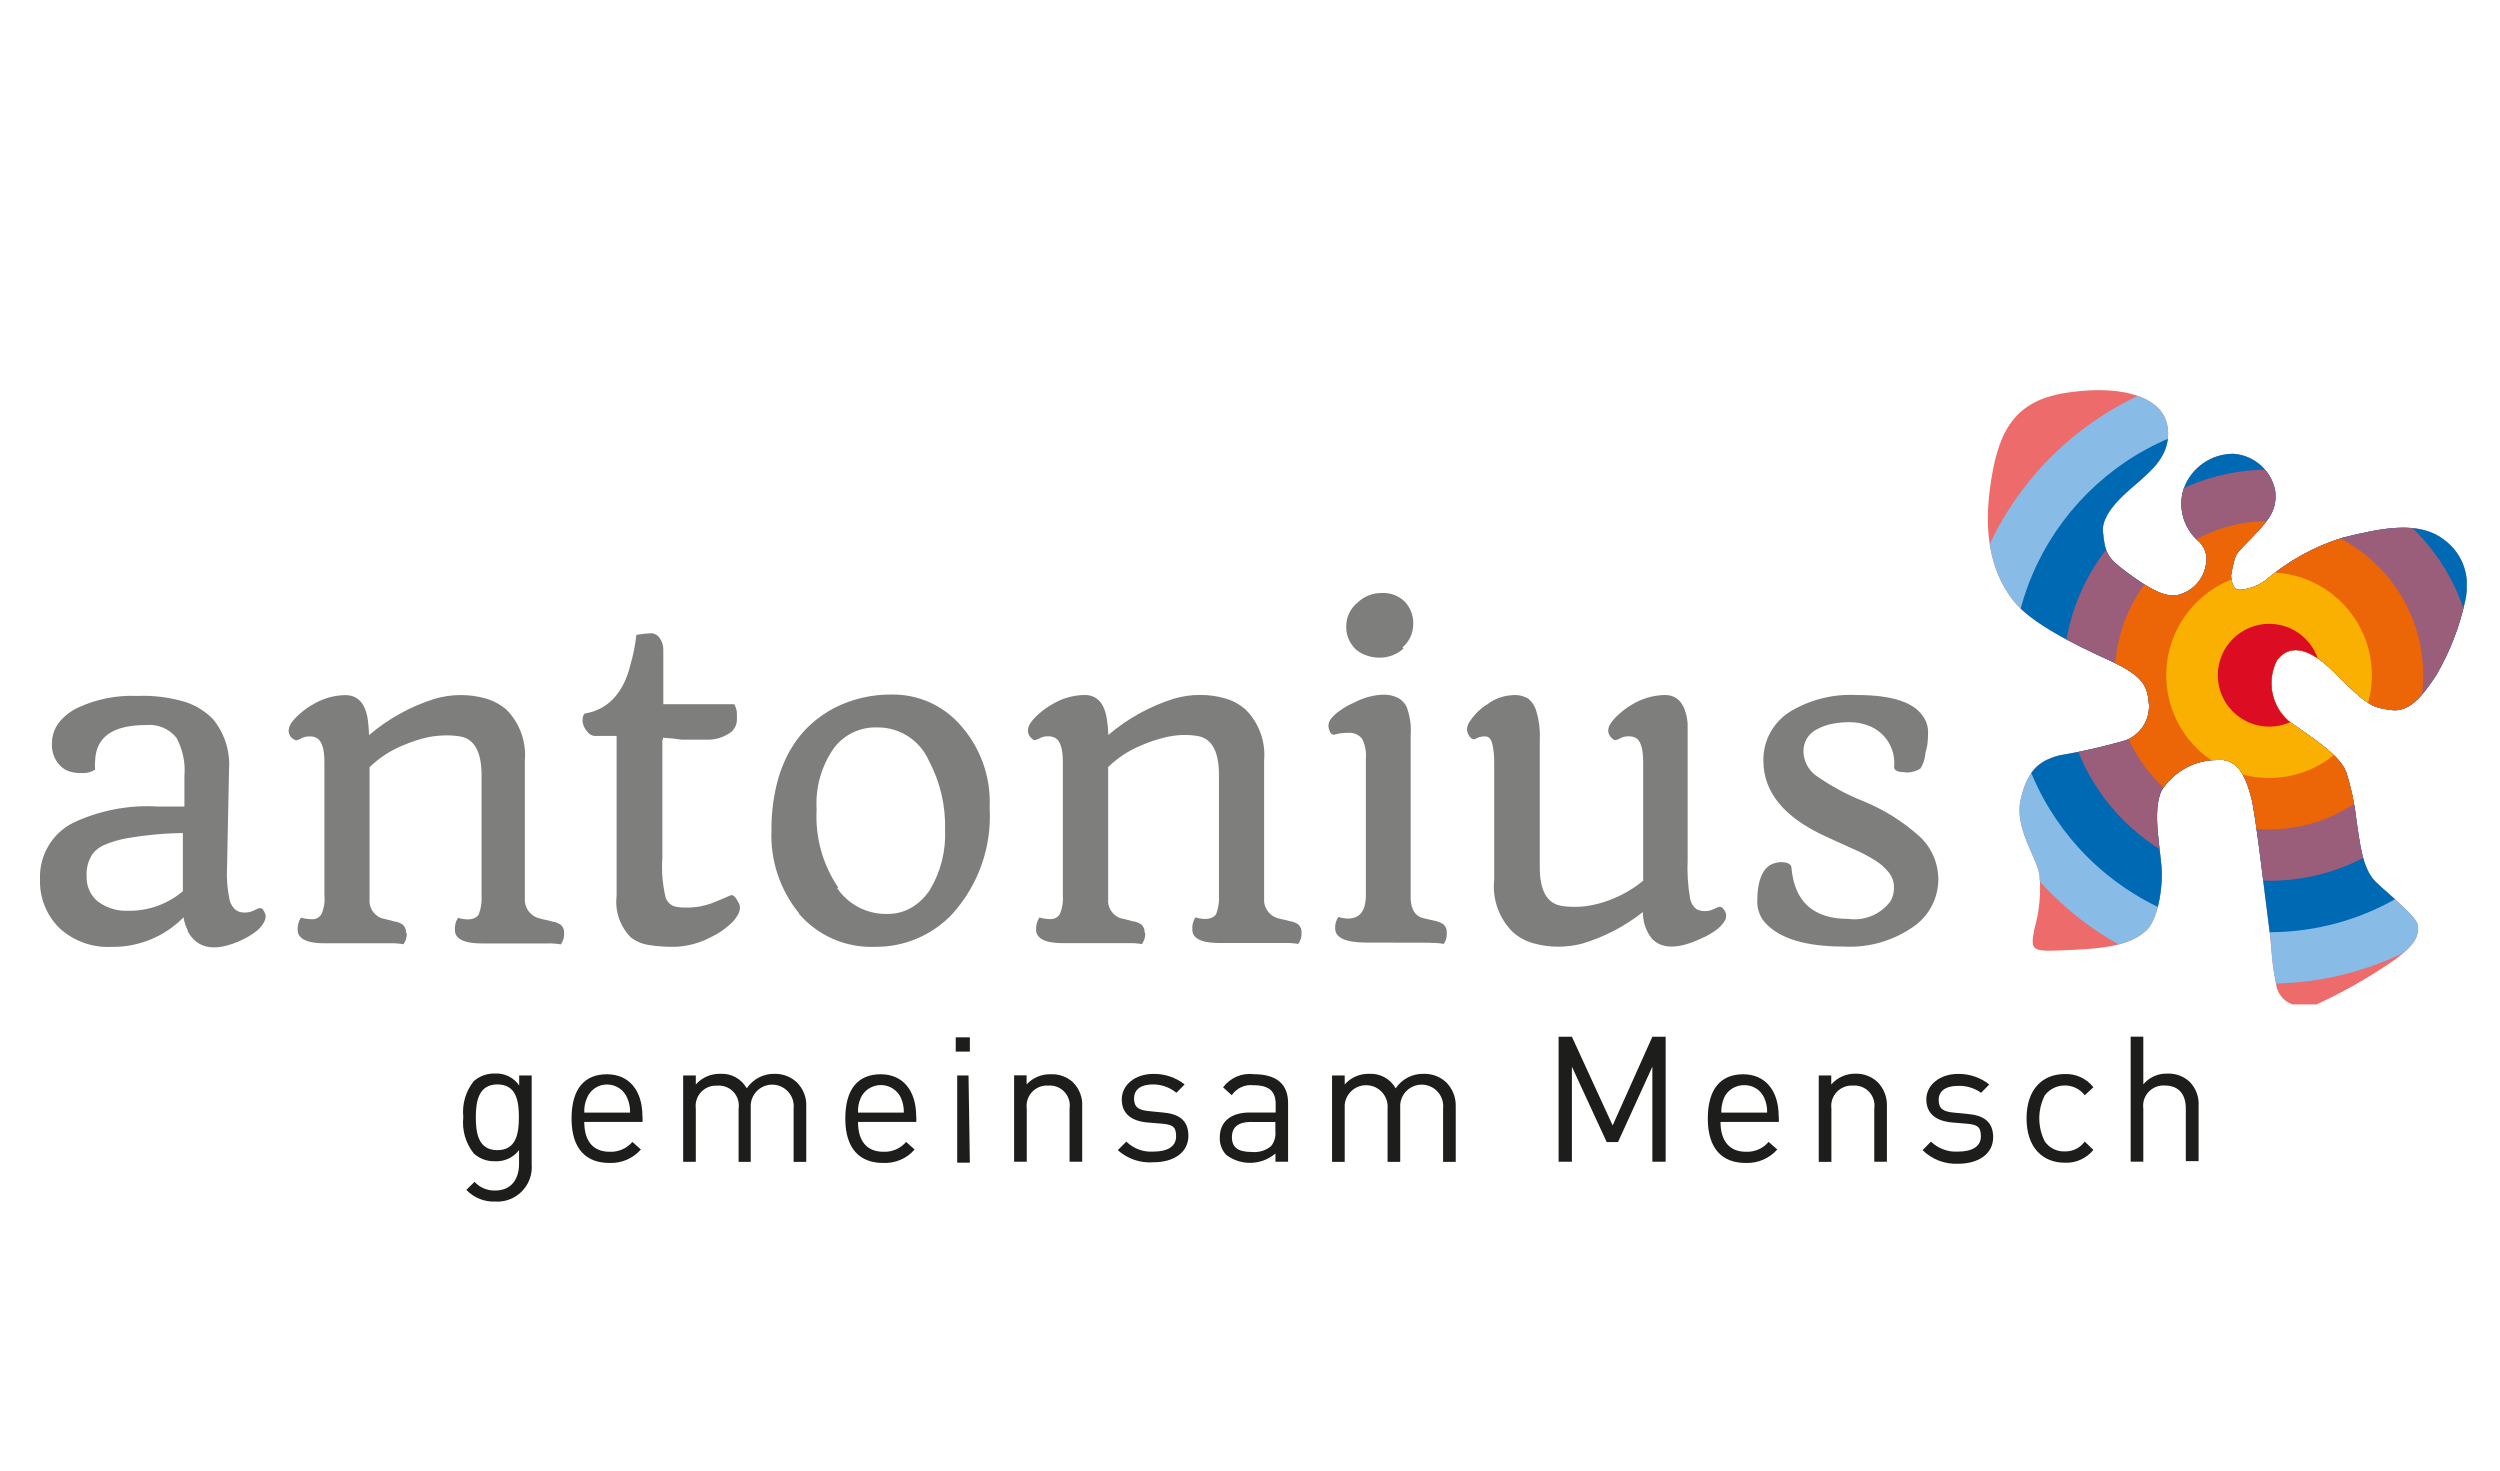 <?xml version="1.0" encoding="UTF-8"?>
<svg id="uuid-5d14e579-c62a-42c7-83d1-04eb4270e097" data-name="Ebene 1" xmlns="http://www.w3.org/2000/svg" xmlns:xlink="http://www.w3.org/1999/xlink" viewBox="0 0 340 200">
  <defs>
    <style>
      .uuid-e5bba997-6820-4a3a-97be-69d43fc8b8d0 {
        fill: #ed6b6a;
      }

      .uuid-55efcc11-d37b-4580-9b9f-303dd37d1dfc {
        fill: #fff;
      }

      .uuid-99cbddb0-78e4-415d-b672-85c1f9e9eaae {
        fill: #f9b000;
      }

      .uuid-127f73b8-a121-4aec-bdd7-cde6b5f6dc96 {
        clip-path: url(#uuid-91fd5d6d-ab40-45f6-ade3-1514ef8cf329);
      }

      .uuid-611e4467-9e29-4792-982c-012f9bdd838a {
        fill: #9a5d7a;
      }

      .uuid-7f2ff0fc-107f-4766-a66a-4683ca6006fb {
        fill: #0069b4;
      }

      .uuid-5176a69a-b059-4145-971a-8070f6db6be7 {
        fill: #88bce7;
      }

      .uuid-640b5451-640a-4edd-895f-132a2de39ae1 {
        fill: none;
      }

      .uuid-de8f06b2-d9d0-4c14-add3-9b19c7b41d5d {
        fill: #ec6608;
      }

      .uuid-6a3d14a1-e579-494b-b41c-6338372ecdce {
        fill: #dc0c23;
      }

      .uuid-326fa8c0-9c9b-4801-a2dc-d16c6773fa45 {
        fill: #7e7e7d;
      }

      .uuid-30bbaf48-3898-4ca3-a0af-05331988d752 {
        fill: #1d1d1b;
      }
    </style>
    <clipPath id="uuid-91fd5d6d-ab40-45f6-ade3-1514ef8cf329">
      <path class="uuid-640b5451-640a-4edd-895f-132a2de39ae1" d="M280.94,53.43c-7.44,1.16-9.34,5.78-10.32,13.11-.98,7.33,.78,12.08,3.19,15.14s8.24,5.94,13.02,8.11,5.23,3.57,5.43,6.03c.12,2.15-1.18,4.12-3.19,4.87-2.94,.85-5.92,1.53-8.93,2.03-2.97,.74-4.47,2.23-5.34,6.05s2.23,7.88,2.57,10.25c.23,2.48-.02,4.98-.71,7.37-.58,3.19-.4,3.06,5.67,2.77,6.07-.29,7.95-1.25,9.45-2.5s2.23-4.96,2.23-7.77-1.47-8.53,0-11.44c1.66-2.57,4.53-4.12,7.59-4.09,3.06-.31,4.04,3.1,4.6,5.23s1.85,13.4,2.37,17.33c.51,3.93,.27,4.36,.96,7.82,.13,1.3,1,2.42,2.23,2.86h3.28c3.71-1.7,7.26-3.72,10.61-6.05,2.93-2.08,3.33-3.42,3.19-4.67s-3.75-4.04-5.7-5.9-2.23-5.74-2.64-8.24c-.25-2.27-.72-4.52-1.41-6.7-.83-2.37-4.89-4.87-7.86-6.99-2.34-2.06-2.99-5.44-1.59-8.22,.98-1.3,3.19-3.06,7.88,1.68,4.69,4.73,5.23,4.69,7.68,5.05s4.27-1.9,6.16-4.78c1.8-3.11,3.11-6.47,3.89-9.98,.1-.47,.18-.95,.22-1.43v-1.5c-.19-2.24-1.37-4.28-3.22-5.56-3.39-2.55-8.55-1.45-13.67-.18-3.84,1.2-7.4,3.17-10.45,5.78-.98,.73-2.15,1.18-3.37,1.3-1.34,.18-1.34-1.94-1.34-1.94,.1-.64,.23-1.27,.4-1.9,.29-1.21,.56-1.3,2.7-3.53s3.19-3.55,2.9-6.12c-.54-2.75-2.86-4.8-5.65-5-3.07-.02-5.81,1.92-6.81,4.82-.75,2.44-.05,5.1,1.81,6.86,1.08,.82,1.56,2.22,1.21,3.53-.34,1.83-1.66,3.33-3.44,3.89-1.79,.74-4.47-.89-7.21-2.93s-3.02-2.55-3.33-5.56,4.47-6.34,5.32-7.21,4.18-3.24,3.44-7.24c-.56-3.17-4.24-4.82-9.38-4.82-1.5,.01-2.99,.14-4.47,.38"/>
    </clipPath>
  </defs>
  <rect class="uuid-55efcc11-d37b-4580-9b9f-303dd37d1dfc" width="341" height="200"/>
  <g>
    <g class="uuid-127f73b8-a121-4aec-bdd7-cde6b5f6dc96">
      <g>
        <path class="uuid-e5bba997-6820-4a3a-97be-69d43fc8b8d0" d="M306.67,141.16c27.04,0,48.96-21.92,48.96-48.96s-21.92-48.96-48.96-48.96c-27.04,0-48.96,21.92-48.96,48.96h0c-.01,27.03,21.89,48.95,48.91,48.96,.01,0,.03,0,.04,0"/>
        <path class="uuid-5176a69a-b059-4145-971a-8070f6db6be7" d="M308.61,133.77c23.17-.01,41.93-18.8,41.92-41.97-.01-23.17-18.8-41.93-41.97-41.92-23.16,.01-41.92,18.79-41.92,41.94s18.78,41.94,41.94,41.94h.02"/>
        <path class="uuid-7f2ff0fc-107f-4766-a66a-4683ca6006fb" d="M308.61,126.78c19.3-.01,34.94-15.67,34.93-34.98-.01-19.3-15.67-34.94-34.98-34.93-19.3,.01-34.93,15.66-34.93,34.95s15.65,34.95,34.95,34.95h.02"/>
        <path class="uuid-611e4467-9e29-4792-982c-012f9bdd838a" d="M308.61,119.79c15.44-.01,27.95-12.54,27.94-27.99-.01-15.44-12.54-27.95-27.99-27.94-15.43,.01-27.94,12.53-27.94,27.96,.01,15.45,12.54,27.96,27.99,27.96"/>
        <path class="uuid-de8f06b2-d9d0-4c14-add3-9b19c7b41d5d" d="M308.61,112.8c11.58-.01,20.96-9.41,20.95-20.99s-9.41-20.96-20.99-20.95c-11.57,.01-20.95,9.4-20.95,20.97s9.39,20.97,20.97,20.97h.02"/>
        <path class="uuid-99cbddb0-78e4-415d-b672-85c1f9e9eaae" d="M308.61,105.81c7.72-.01,13.97-6.28,13.96-14s-6.28-13.97-14-13.96c-7.71,.01-13.96,6.27-13.96,13.98s6.26,13.98,13.98,13.98h.02"/>
        <path class="uuid-6a3d14a1-e579-494b-b41c-6338372ecdce" d="M308.61,98.82c3.86,0,6.99-3.13,6.99-6.99,0-3.86-3.13-6.99-6.99-6.99-3.86,0-6.99,3.13-6.99,6.99s3.13,6.99,6.99,6.99h0"/>
      </g>
    </g>
    <path class="uuid-326fa8c0-9c9b-4801-a2dc-d16c6773fa45" d="M259.14,105.05c.72,.04,1.44-.14,2.05-.54,.32-.53,.53-1.11,.63-1.72,0-.42,.2-.89,.29-1.43,.08-.59,.11-1.19,.11-1.79,0-.63-.15-1.26-.47-1.81-1.23-2.23-4.33-3.24-9.31-3.24-3.13-.16-6.24,.62-8.93,2.23-2.33,1.42-3.74,3.97-3.69,6.7,0,4.29,2.82,7.72,8.46,10.3l3.69,1.68c1.02,.43,2,.94,2.95,1.52,.75,.45,1.42,1.03,1.97,1.72,.45,.57,.7,1.28,.69,2.01,.02,.66-.14,1.31-.47,1.88-1.32,1.79-3.51,2.71-5.72,2.41-4.75,0-7.33-2.31-7.75-6.92,0-.54-.56-.8-1.41-.8-.34,0-.68,.07-1.01,.18-1.43,.47-2.23,2.23-2.23,5.07-.04,1.08,.32,2.13,1.03,2.95,1.97,2.19,5.52,3.28,10.68,3.28,3.53,.21,7.03-.84,9.87-2.95,1.93-1.5,3.06-3.81,3.04-6.25-.02-2.22-.96-4.34-2.61-5.83-2.19-1.96-4.7-3.54-7.42-4.67-2.37-.93-4.62-2.14-6.7-3.62-1.01-.78-1.6-1.99-1.61-3.26-.01-1.3,.75-2.49,1.94-3.02,.62-.33,1.28-.56,1.97-.69,.8-.16,1.62-.23,2.43-.22,.84,0,1.67,.15,2.46,.45,2.33,.86,3.78,3.18,3.53,5.65,0,.45,.45,.69,1.36,.69m-55.77,14.85c-.21,2.56,.72,5.09,2.55,6.9,.8,.72,1.76,1.24,2.79,1.52,1.08,.31,2.2,.47,3.33,.47,1.1,0,2.2-.13,3.26-.4,3.02-.89,5.84-2.36,8.31-4.31-.02,1.3,.41,2.57,1.21,3.6,1.34,1.45,3.62,1.47,6.7,0,.7-.29,1.35-.65,1.97-1.09,.51-.35,.95-.81,1.27-1.34,.28-.49,.22-1.11-.16-1.54-.12-.24-.38-.37-.65-.34l-.83,.36c-.35,.16-.73,.24-1.12,.22-.41,.01-.81-.1-1.16-.31-.42-.35-.7-.83-.8-1.36-.31-1.75-.42-3.54-.34-5.32v-18.56c-.27-2.57-1.3-3.84-3.1-3.84-1.58,.03-3.12,.48-4.47,1.3-.63,.37-1.22,.8-1.76,1.3-.42,.36-.8,.77-1.12,1.23-.22,.3-.34,.66-.36,1.03,.02,.35,.17,.69,.42,.94,.11,.1,.23,.2,.36,.29,.13,.07,.28,.07,.4,0,.21-.07,.41-.16,.6-.27,.31-.14,.66-.21,1.01-.2,.36-.01,.71,.07,1.03,.25,.63,.42,.94,1.5,.94,3.24v16.15c-1.25,1.02-2.64,1.85-4.13,2.46-.83,.34-1.69,.61-2.57,.8-.83,.19-1.67,.29-2.52,.29-.68,.01-1.36-.04-2.03-.16-1.88-.39-2.81-2.13-2.81-5.23v-17.33c.07-1.41-.12-2.83-.56-4.18-.2-.53-.53-1.01-.96-1.38-.67-.41-1.45-.59-2.23-.51-1.23,.07-2.41,.5-3.39,1.25-.55,.33-1.05,.74-1.5,1.21-.36,.38-.68,.79-.96,1.23-.19,.31-.29,.66-.31,1.03,.05,.41,.23,.78,.51,1.07,.2,.18,.36,.25,.47,.22l.67-.29c.27-.08,.55-.12,.83-.11,.49,0,.8,.34,.96,.96,.19,.83,.28,1.67,.27,2.52v16.26Zm-8.62,8.38c.6-.02,1.2,.03,1.79,.13,.3-.45,.44-.98,.4-1.52,.04-.44-.14-.87-.47-1.16-.24-.15-.49-.27-.76-.36-.36-.1-.73-.18-1.09-.25l-1.03-.25c-.98-.31-1.52-1.21-1.56-2.66v-22.11c.11-1.34-.08-2.69-.56-3.95-.25-.5-.64-.91-1.12-1.18-.69-.35-1.46-.5-2.23-.45-1.32,.08-2.61,.45-3.77,1.07-.69,.29-1.34,.66-1.94,1.09-.48,.33-.91,.72-1.27,1.18-.28,.38-.37,.87-.22,1.32,.13,.56,.38,.8,.71,.78,.6-.18,1.23-.26,1.85-.25,.73-.08,1.44,.21,1.92,.76,.43,.83,.62,1.77,.54,2.7v18.54c0,2.23-.8,3.26-2.5,3.26-.42-.02-.83-.09-1.23-.22-.32,.45-.48,.99-.45,1.54,0,1.3,1.43,1.94,4.27,1.94l8.73,.02Zm-3.82-40.2c.9-.77,1.43-1.9,1.45-3.08,.06-1.16-.36-2.3-1.16-3.15-.83-.8-1.95-1.22-3.1-1.16-1.23-.02-2.42,.44-3.31,1.3-.96,.77-1.53,1.94-1.54,3.17-.05,1.17,.4,2.3,1.23,3.13,.39,.37,.86,.65,1.36,.83,.6,.24,1.23,.36,1.88,.36,1.22,.03,2.4-.41,3.31-1.23m-35.2,38.66c.04-.44-.14-.87-.47-1.16-.24-.15-.51-.27-.78-.36-.34,0-.69-.18-1.09-.25l-1.03-.25c-1.07-.43-1.72-1.52-1.59-2.66v-17.87c1.29-1.25,2.8-2.25,4.47-2.93,.94-.42,1.91-.75,2.9-1.01,.87-.24,1.77-.38,2.68-.42,.75-.02,1.5,.03,2.23,.16,1.85,.38,2.79,2.12,2.79,5.27v16.33c.06,.88-.07,1.77-.38,2.59-.15,.23-.37,.41-.63,.51-.3,.12-.62,.17-.94,.16-.43-.01-.85-.09-1.25-.22-.33,.51-.48,1.12-.42,1.72,0,.3,.1,.59,.29,.83,.51,.63,1.63,.94,3.42,.94h8.93c.59-.02,1.18,.03,1.76,.13,.32-.44,.48-.98,.45-1.52,.04-.44-.14-.87-.47-1.16-.24-.15-.49-.27-.76-.36-.34,0-.69-.18-1.09-.25s-.76-.16-1.03-.25c-1.12-.38-1.84-1.48-1.74-2.66v-18.76c.23-2.57-.7-5.1-2.52-6.92-.81-.71-1.76-1.23-2.79-1.52-1.11-.32-2.26-.47-3.42-.47-1.19,0-2.38,.18-3.53,.51-3.28,1.03-6.32,2.71-8.93,4.94-.01-.69-.07-1.37-.18-2.05-.31-2.23-1.32-3.39-3.04-3.39-1.58,.02-3.12,.47-4.47,1.3-.64,.36-1.24,.8-1.79,1.3-.42,.36-.8,.77-1.12,1.23-.2,.3-.32,.66-.34,1.03,.01,.35,.16,.69,.4,.94,.1,.11,.21,.21,.34,.29,.13,.07,.28,.07,.4,0,.21-.07,.41-.16,.6-.27,.31-.14,.66-.21,1.01-.2,.36-.01,.71,.07,1.03,.25,.65,.42,.98,1.52,.98,3.24v18.11c.07,.88-.07,1.76-.4,2.57-.27,.44-.76,.71-1.27,.69-.51,0-1.03-.08-1.52-.22-.34,.51-.49,1.11-.45,1.72,0,.3,.11,.6,.31,.83,.49,.63,1.63,.94,3.39,.94h8.93c.59-.02,1.18,.03,1.76,.13,.32-.44,.48-.98,.45-1.52m-41.74-6.16c-2.12-3.12-3.16-6.86-2.95-10.63-.18-2.97,.65-5.91,2.35-8.35,1.39-1.84,3.59-2.89,5.9-2.81,3.01-.03,5.75,1.72,6.99,4.47,1.55,2.9,2.32,6.14,2.23,9.43,.13,2.87-.58,5.71-2.05,8.17-.63,.99-1.48,1.81-2.48,2.41-1.05,.62-2.25,.93-3.46,.89-2.68,.02-5.2-1.31-6.7-3.53m-5.16,3.53c2.58,2.98,6.36,4.62,10.3,4.47,3.98,.05,7.81-1.57,10.54-4.47,3.56-3.95,5.39-9.16,5.07-14.47,.21-4.22-1.3-8.34-4.18-11.44-2.35-2.56-5.68-3.99-9.16-3.93-2.68-.03-5.33,.59-7.73,1.79-1.22,.64-2.36,1.43-3.37,2.37-1.09,1.03-2.01,2.21-2.75,3.51-.82,1.49-1.43,3.08-1.81,4.73-.47,1.98-.69,4.02-.67,6.05-.18,4.1,1.16,8.12,3.75,11.3m-18.52-23.59v-.29l1.36,.11,1.23,.16h3.48c.97,.01,1.92-.24,2.75-.74,.73-.35,1.2-1.07,1.25-1.88v-.87c0-.47-.13-.93-.36-1.34h-9.65v-7.35c.02-.57-.14-1.14-.47-1.61-.26-.41-.7-.67-1.18-.69-.67,.03-1.35,.11-2.01,.22-.16,1.4-.43,2.78-.83,4.13-.94,3.89-3.17,6.05-6.03,6.54-.31,0-.47,.45-.47,1.09,.07,.53,.3,1.03,.67,1.43,.29,.39,.76,.61,1.25,.56h2.72v21.78c-.25,2.1,.49,4.19,1.99,5.67,.7,.52,1.51,.85,2.37,.98,1.18,.19,2.38,.27,3.57,.25,1.74-.06,3.45-.53,4.98-1.36,.81-.38,1.56-.87,2.23-1.45,.52-.4,.96-.89,1.3-1.45,.19-.31,.3-.66,.34-1.03,0-.27-.08-.53-.22-.76-.38-.76-.74-1.07-1.05-.96l-1.34,.58-1.38,.56c-.51,.16-1.02,.29-1.54,.4-.6,.09-1.2,.14-1.81,.13-.55,.02-1.1-.04-1.63-.18-.51-.19-.91-.59-1.12-1.09-.44-1.8-.6-3.65-.47-5.49v-16.06h.07Zm-34.93,26.27c.04-.44-.14-.87-.47-1.16-.24-.15-.51-.27-.78-.36-.34,0-.69-.18-1.09-.25l-1.03-.25c-1.07-.43-1.72-1.52-1.59-2.66v-17.87c1.29-1.25,2.8-2.25,4.47-2.93,.94-.41,1.91-.75,2.9-1.01,.93-.24,1.88-.36,2.84-.38,.75-.02,1.5,.03,2.23,.16,1.85,.38,2.79,2.12,2.79,5.27v16.33c.06,.88-.07,1.77-.38,2.59-.15,.23-.37,.41-.63,.51-.3,.12-.62,.17-.94,.16-.43-.01-.85-.09-1.25-.22-.33,.51-.48,1.12-.42,1.72,0,.3,.1,.59,.29,.83,.51,.63,1.63,.94,3.42,.94h8.93c.59-.02,1.18,.03,1.76,.13,.32-.44,.48-.98,.45-1.52,.04-.44-.14-.87-.47-1.16-.24-.15-.49-.27-.76-.36-.34,0-.69-.18-1.09-.25s-.76-.16-1.03-.25c-1.24-.29-2.08-1.44-1.99-2.7v-18.76c.22-2.56-.69-5.1-2.5-6.92-.82-.7-1.78-1.22-2.81-1.52-1.11-.32-2.26-.47-3.42-.47-1.19,0-2.38,.18-3.53,.51-3.28,1.03-6.32,2.71-8.93,4.94-.02-.69-.07-1.37-.16-2.05-.31-2.23-1.34-3.39-3.06-3.39-1.58,.02-3.12,.47-4.47,1.3-.64,.36-1.24,.8-1.79,1.3-.42,.36-.8,.77-1.12,1.23-.2,.3-.32,.66-.34,1.03,.01,.35,.16,.69,.4,.94,.13,.12,.29,.21,.45,.29,.13,.07,.28,.07,.4,0,.21-.07,.41-.16,.6-.27,.32-.15,.67-.22,1.03-.2,.35-.02,.7,.07,1.01,.25,.65,.42,.98,1.52,.98,3.24v18.11c.09,.88-.05,1.76-.4,2.57-.27,.44-.76,.71-1.27,.69-.51,0-1.03-.08-1.52-.22-.34,.51-.49,1.11-.45,1.72,0,.3,.11,.6,.31,.83,.49,.63,1.63,.94,3.39,.94h8.93c.59-.02,1.18,.03,1.76,.13,.32-.44,.48-.98,.45-1.52m-37.75-3.04c-1.54,.1-3.06-.35-4.29-1.27-.99-.84-1.54-2.08-1.5-3.37-.08-1.13,.23-2.25,.87-3.17,.39-.46,.88-.83,1.43-1.09,.95-.41,1.95-.72,2.97-.92,2.58-.46,5.2-.71,7.82-.74v7.91c-2.04,1.73-4.63,2.67-7.3,2.66m7.91,2.7c1.34,2.55,3.84,2.96,7.5,1.23,.63-.3,1.23-.66,1.79-1.09,.44-.31,.81-.71,1.07-1.18,.17-.27,.27-.58,.29-.89-.02-.29-.12-.57-.29-.8-.1-.27-.4-.4-.67-.31l-.78,.36c-.36,.16-.75,.23-1.14,.22-.42,.01-.83-.1-1.18-.34-.4-.34-.69-.79-.83-1.3-.33-1.51-.45-3.06-.36-4.6l.27-13.29c.16-2.48-.64-4.93-2.23-6.83-1.01-1-2.23-1.77-3.57-2.23-2.17-.67-4.43-.97-6.7-.87-2.73-.12-5.45,.41-7.93,1.54-1.04,.47-1.96,1.17-2.68,2.05-.65,.84-.99,1.87-.98,2.93-.04,1.01,.29,1.99,.94,2.77,.3,.34,.65,.62,1.05,.83,.63,.27,1.32,.4,2.01,.36,.66,.06,1.32-.1,1.88-.45-.04-.42-.04-.83,0-1.25,.13-3.22,2.43-4.82,6.92-4.82,1.58-.16,3.13,.49,4.13,1.72,.87,1.6,1.25,3.41,1.09,5.23v4.13h-3.62c-3.98-.24-7.95,.53-11.55,2.23-2.85,1.46-4.59,4.44-4.47,7.64-.09,2.51,.88,4.94,2.68,6.7,1.93,1.75,4.48,2.66,7.08,2.52,3.67,.05,7.19-1.4,9.76-4.02,.09,.62,.29,1.23,.58,1.79"/>
    <path class="uuid-30bbaf48-3898-4ca3-a0af-05331988d752" d="M70.61,147.64v-1.38h1.7v12.11c.2,2.58-1.73,4.84-4.31,5.04-.2,.02-.4,.02-.6,0-1.49,.08-2.95-.5-3.98-1.59l1.12-1.09c.72,.79,1.75,1.22,2.81,1.18,2.23,0,3.24-1.61,3.24-3.62v-1.88c-.77,1.03-2.02,1.6-3.31,1.52-1.05,.03-2.06-.35-2.84-1.05-1.11-1.39-1.63-3.17-1.43-4.94-.19-1.76,.32-3.53,1.43-4.91,.79-.69,1.81-1.06,2.86-1.03,1.31-.08,2.57,.54,3.31,1.63Zm-5.9,4.31c0,2.23,.38,4.47,2.93,4.47s2.93-2.23,2.93-4.47-.36-4.47-2.93-4.47-2.93,2.35-2.93,4.47Z"/>
    <path class="uuid-30bbaf48-3898-4ca3-a0af-05331988d752" d="M87.39,151.82v.76h-7.93c0,2.59,1.18,4.06,3.46,4.06,1.18,.05,2.32-.44,3.08-1.34l1.16,1.03c-1.08,1.23-2.65,1.9-4.29,1.83-3.13,0-5.14-1.88-5.14-6.03s1.83-6.03,4.82-6.03,4.82,2.19,4.82,5.72Zm-7.57-2.48c-.27,.62-.39,1.29-.36,1.97h6.23c.02-.67-.11-1.35-.38-1.97-.45-1.11-1.53-1.84-2.72-1.85-1.22-.02-2.32,.72-2.77,1.85Z"/>
    <path class="uuid-30bbaf48-3898-4ca3-a0af-05331988d752" d="M108.38,147.22c.87,.86,1.33,2.04,1.27,3.26v7.53h-1.72v-7.24c.18-1.61-.97-3.05-2.58-3.24-1.61-.18-3.05,.97-3.24,2.58-.02,.16-.02,.32-.01,.48v7.42h-1.65v-7.24c.23-1.49-.8-2.88-2.28-3.1-.21-.03-.41-.04-.62-.02-1.53-.1-2.84,1.06-2.94,2.58-.01,.18,0,.36,.02,.54v7.24h-1.72v-11.75h1.72v1.23c.84-.95,2.06-1.48,3.33-1.45,1.48-.09,2.87,.68,3.6,1.97,.86-1.28,2.32-2.02,3.86-1.97,1.11,0,2.17,.42,2.97,1.18Z"/>
    <path class="uuid-30bbaf48-3898-4ca3-a0af-05331988d752" d="M124.62,151.82v.76h-7.93c0,2.59,1.18,4.06,3.46,4.06,1.18,.05,2.32-.44,3.08-1.34l1.16,1.03c-1.07,1.24-2.65,1.91-4.29,1.83-3.13,0-5.14-1.88-5.14-6.03s1.83-6.03,4.82-6.03,4.82,2.19,4.82,5.72Zm-7.57-2.48c-.27,.62-.39,1.29-.36,1.97h6.23c.02-.67-.11-1.35-.38-1.97-.69-1.52-2.47-2.19-3.99-1.5-.67,.3-1.2,.84-1.5,1.5Z"/>
    <path class="uuid-30bbaf48-3898-4ca3-a0af-05331988d752" d="M131.9,143.02h-1.92v-1.94h1.92v1.94Zm0,15.1h-1.72v-11.86h1.54l.18,11.86Z"/>
    <path class="uuid-30bbaf48-3898-4ca3-a0af-05331988d752" d="M145.95,147.22c.86,.87,1.3,2.06,1.23,3.28v7.5h-1.72v-7.24c.23-1.49-.8-2.88-2.28-3.1-.21-.03-.41-.04-.62-.02-1.53-.1-2.84,1.06-2.94,2.58-.01,.18,0,.36,.02,.54v7.24h-1.72v-11.75h1.7v1.23c.84-.91,2.04-1.42,3.28-1.38,1.13-.06,2.23,.35,3.06,1.12Z"/>
    <path class="uuid-30bbaf48-3898-4ca3-a0af-05331988d752" d="M161.11,147.48l-1.12,1.14c-.89-.73-2-1.13-3.15-1.14-1.72,0-2.61,.71-2.61,1.92s.65,1.59,2.1,1.72l1.83,.18c2.05,.18,3.46,.96,3.46,3.17s-1.9,3.6-4.78,3.6c-1.77,.13-3.51-.47-4.82-1.65l1.16-1.16c.97,.95,2.29,1.44,3.64,1.36,1.97,0,3.13-.69,3.13-2.08s-.56-1.59-1.94-1.72l-1.94-.16c-2.23-.2-3.51-1.21-3.51-3.15s1.79-3.46,4.31-3.46c1.54-.02,3.03,.48,4.24,1.43Z"/>
    <path class="uuid-30bbaf48-3898-4ca3-a0af-05331988d752" d="M175.18,150.03v7.97h-1.72v-1.12c-1.92,1.62-4.7,1.7-6.7,.18-.59-.64-.91-1.49-.87-2.37,0-2.1,1.45-3.39,4.09-3.39h3.51v-1.14c0-1.7-.83-2.57-3.02-2.57-1.16-.13-2.3,.39-2.95,1.36l-1.18-1.07c.96-1.3,2.55-1.99,4.15-1.79,3.17,0,4.69,1.38,4.69,3.93Zm-5,2.55c-1.76,0-2.64,.69-2.64,2.08s.83,2.01,2.72,2.01c.93,.09,1.87-.19,2.59-.78,.47-.57,.68-1.3,.6-2.03v-1.27h-3.28Z"/>
    <path class="uuid-30bbaf48-3898-4ca3-a0af-05331988d752" d="M196.71,147.22c.85,.87,1.31,2.05,1.27,3.26v7.53h-1.72v-7.24c.18-1.61-.97-3.05-2.58-3.24-1.61-.18-3.05,.97-3.24,2.58-.02,.16-.02,.32-.01,.48v7.42h-1.72v-7.24c.14-1.61-1.05-3.03-2.66-3.17s-3.03,1.05-3.17,2.66c-.01,.17-.01,.34,0,.51v7.24h-1.72v-11.75h1.72v1.23c.83-.95,2.04-1.48,3.31-1.45,1.48-.09,2.89,.67,3.62,1.97,.86-1.28,2.32-2.02,3.86-1.97,1.13-.02,2.22,.4,3.04,1.18Z"/>
    <path class="uuid-30bbaf48-3898-4ca3-a0af-05331988d752" d="M226.53,158h-1.81v-12.93l-4.67,10.25h-1.54l-4.73-10.25v12.93h-1.81v-17h1.81l5.54,12.06,5.4-12.06h1.81v17Z"/>
    <path class="uuid-30bbaf48-3898-4ca3-a0af-05331988d752" d="M241.92,151.82v.76h-7.93c0,2.59,1.21,4.06,3.46,4.06,1.18,.05,2.32-.44,3.08-1.34l1.18,1.03c-1.09,1.23-2.67,1.9-4.31,1.83-3.13,0-5.14-1.88-5.14-6.03s1.85-6.03,4.82-6.03,4.82,2.19,4.82,5.72Zm-7.46-2.48c-.26,.62-.38,1.29-.36,1.97h6.23c.02-.67-.11-1.35-.38-1.97-.47-1.09-1.56-1.79-2.75-1.76-1.19-.01-2.27,.68-2.75,1.76Z"/>
    <path class="uuid-30bbaf48-3898-4ca3-a0af-05331988d752" d="M255.41,147.22c.83,.88,1.27,2.07,1.21,3.28v7.5h-1.72v-7.24c.23-1.49-.8-2.88-2.29-3.1-.2-.03-.4-.04-.6-.02-1.54-.1-2.87,1.07-2.96,2.61-.01,.17,0,.35,.02,.52v7.24h-1.72v-11.75h1.7v1.23c.84-.96,2.06-1.5,3.33-1.47,1.13-.02,2.23,.41,3.04,1.21Z"/>
    <path class="uuid-30bbaf48-3898-4ca3-a0af-05331988d752" d="M270.55,147.48l-1.12,1.14c-.91-.65-2.01-.98-3.13-.94-1.72,0-2.64,.71-2.64,1.92s.65,1.59,2.1,1.72l1.85,.18c2.05,.18,3.46,.96,3.46,3.17s-1.92,3.6-4.78,3.6c-1.8,.08-3.54-.59-4.82-1.85l1.14-1.16c.98,.94,2.31,1.44,3.66,1.36,1.94,0,3.13-.69,3.13-2.08s-.58-1.59-1.97-1.72l-1.92-.16c-2.23-.2-3.53-1.21-3.53-3.15s1.81-3.46,4.33-3.46c1.53-.02,3.02,.49,4.22,1.43Z"/>
    <path class="uuid-30bbaf48-3898-4ca3-a0af-05331988d752" d="M284.71,147.86l-1.18,1.09c-1.17-1.5-3.33-1.77-4.83-.6-.22,.17-.43,.38-.6,.6-1.01,1.98-1.01,4.32,0,6.3,.62,.88,1.65,1.39,2.72,1.34,1.07,.03,2.08-.47,2.7-1.34l1.18,1.14c-.95,1.16-2.39,1.81-3.89,1.74-2.95,0-5.2-2.01-5.2-6.03s2.23-6.03,5.2-6.03c1.51-.06,2.95,.6,3.89,1.79Z"/>
    <path class="uuid-30bbaf48-3898-4ca3-a0af-05331988d752" d="M291.48,147.48c.81-.97,2.02-1.51,3.28-1.47,1.12-.05,2.21,.35,3.04,1.12,.85,.87,1.29,2.07,1.21,3.28v7.5h-1.74v-7.15c0-2.08-1.09-3.13-2.86-3.13-1.53-.1-2.84,1.06-2.94,2.58-.01,.18,0,.36,.02,.54v7.24h-1.72v-17h1.72v6.48Z"/>
  </g>
</svg>